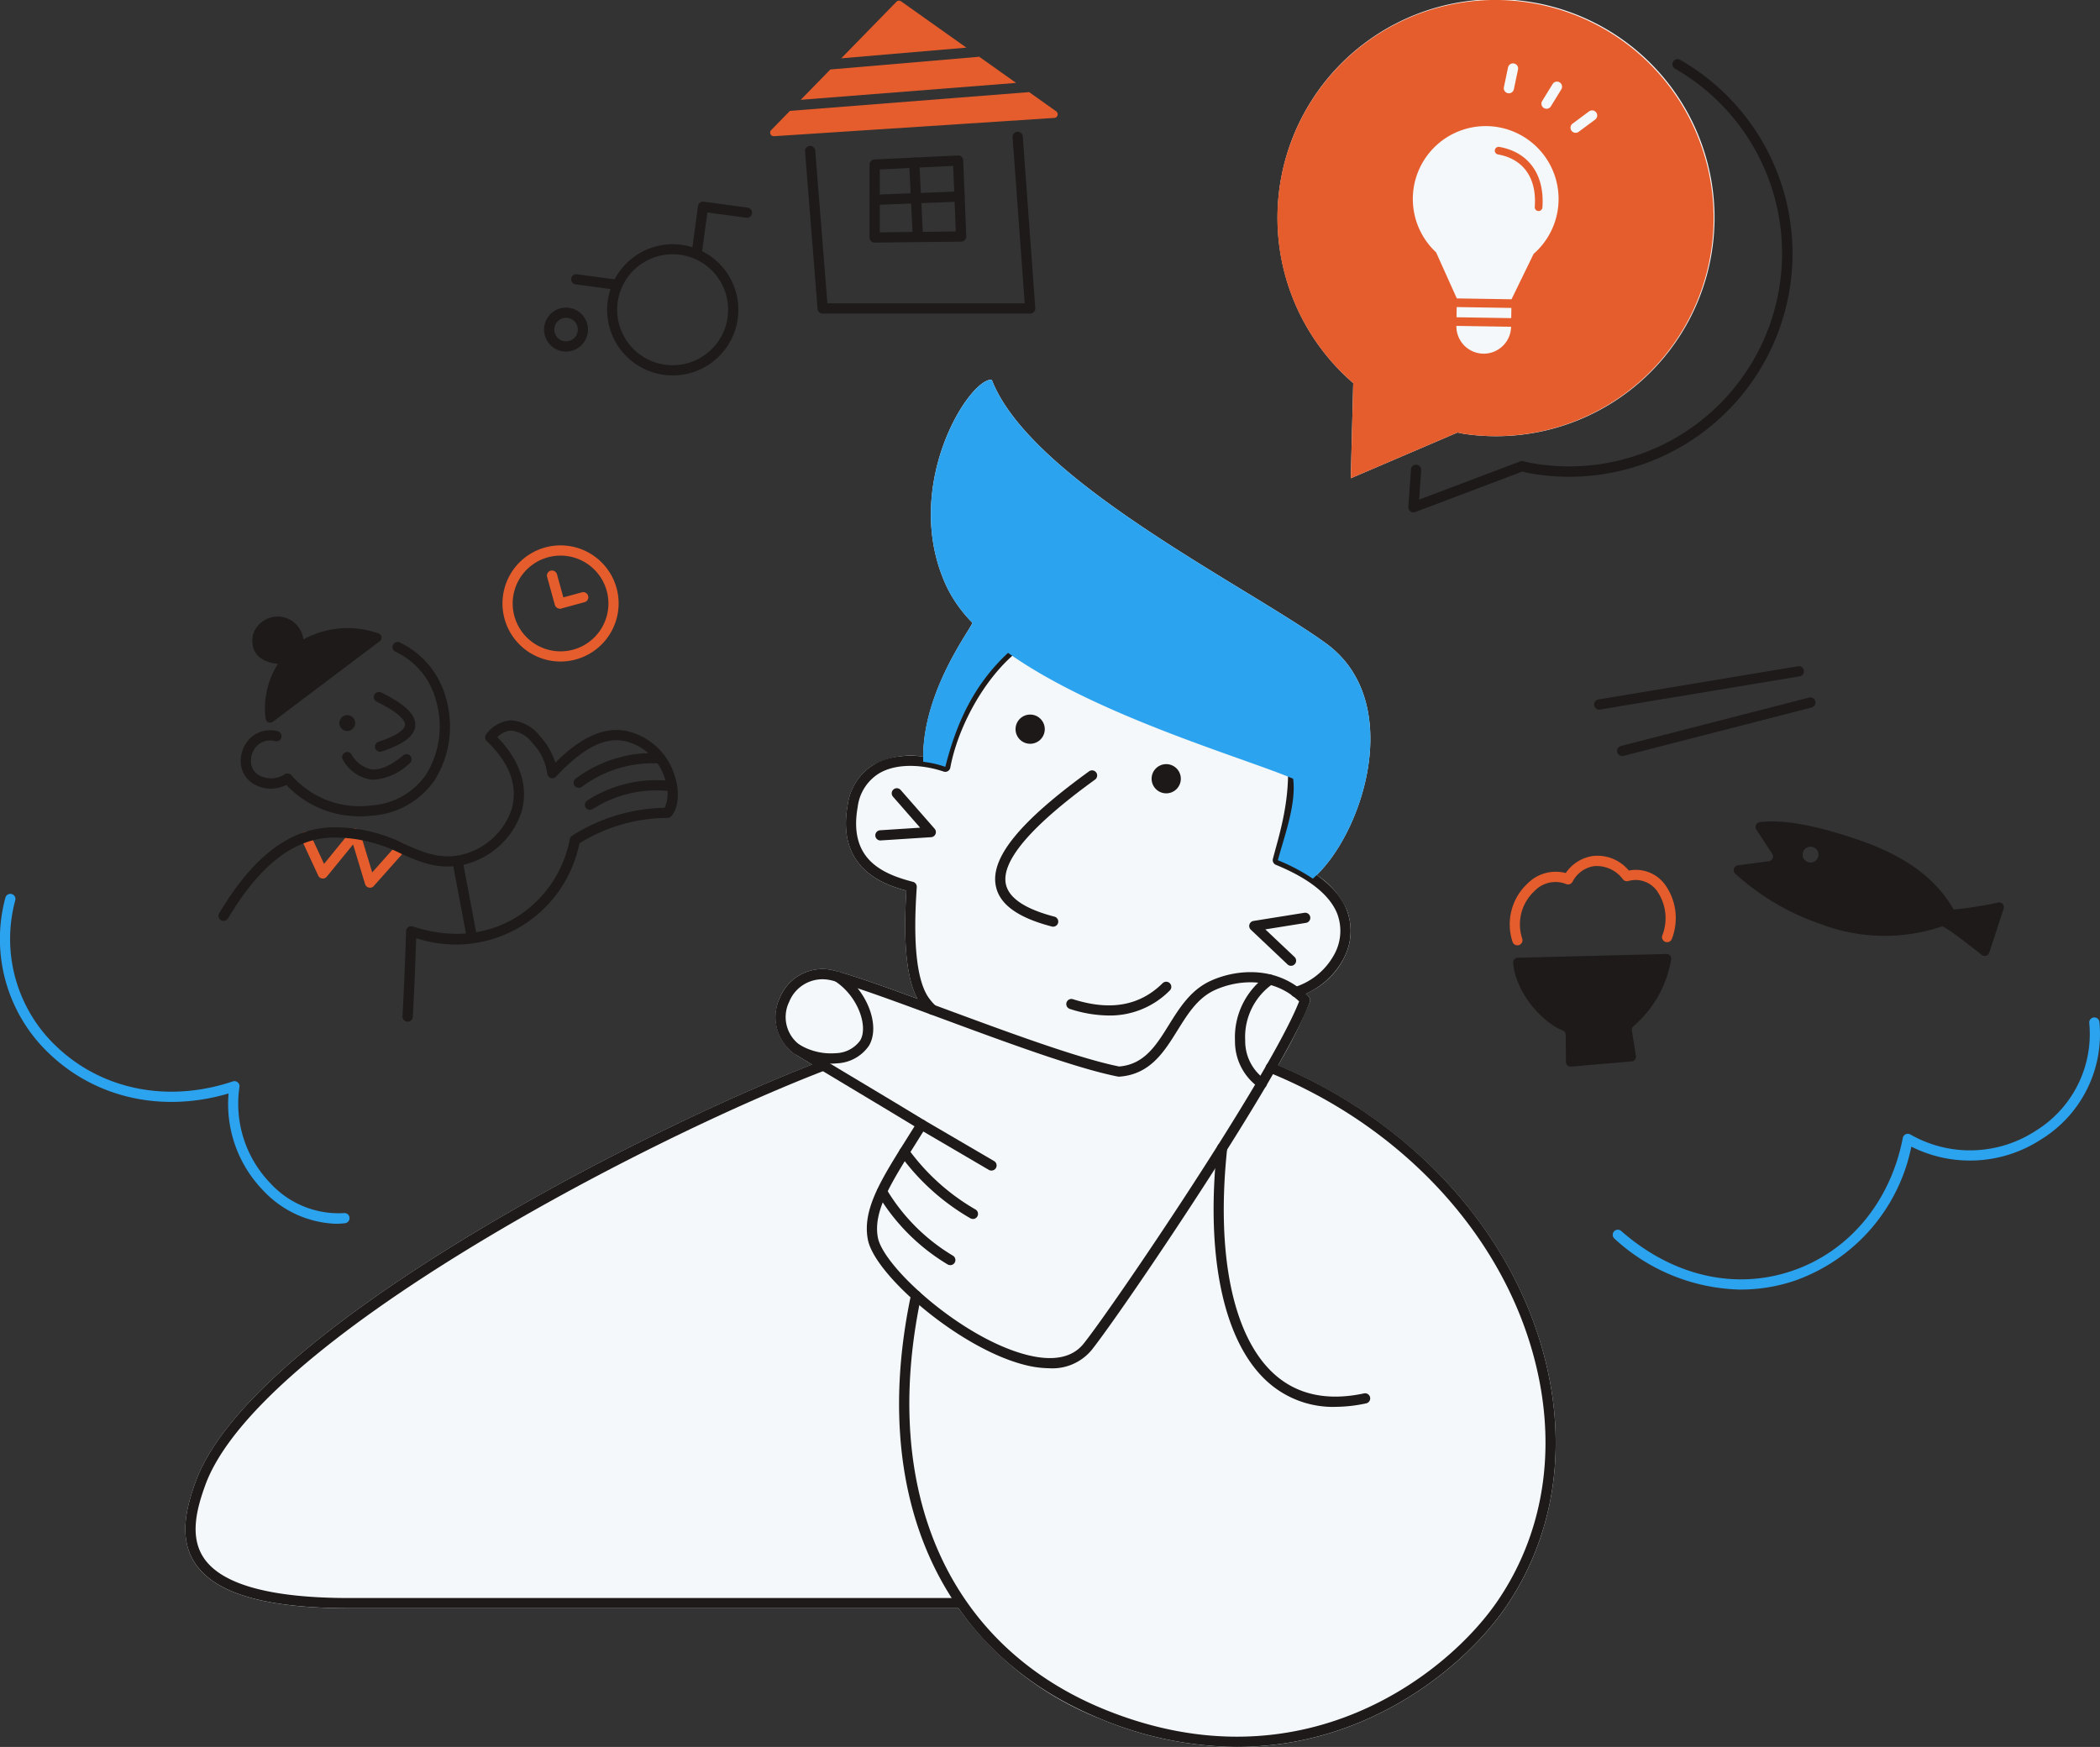 <svg id="グループ_13575" data-name="グループ 13575" xmlns="http://www.w3.org/2000/svg" xmlns:xlink="http://www.w3.org/1999/xlink" width="241.872" height="201.229" viewBox="0 0 241.872 201.229">
  <rect x="0" y="0" width="241.872" height="201.229" fill="#333333" stroke="none"/>
  <defs>
    <clipPath id="clip-path">
      <rect id="長方形_4035" data-name="長方形 4035" width="241.872" height="201.229" fill="none"/>
    </clipPath>
    <clipPath id="clip-path-4">
      <rect id="長方形_4033" data-name="長方形 4033" width="51.51" height="57.468" fill="none"/>
    </clipPath>
  </defs>
  <g id="グループ_13574" data-name="グループ 13574" clip-path="url(#clip-path)">
    <g id="グループ_13568" data-name="グループ 13568">
      <g id="グループ_13567" data-name="グループ 13567" clip-path="url(#clip-path)">
        <path id="パス_29429" data-name="パス 29429" d="M144.014,116.19a56.561,56.561,0,0,0,3.667-7.306.589.589,0,0,0-.127-.61c-.114-.119-.234-.222-.35-.333a8.792,8.792,0,0,0,4.53-4.362,6.741,6.741,0,0,0,.17-5.348,9.368,9.368,0,0,0-3.44-3.961C154,88.91,158.547,74.122,149.535,67.58c-9.115-6.617-33.974-18.721-38.495-30.365-2.63-.188-10.607,12.506-5.128,23.965a15.506,15.506,0,0,0,2.885,4.01c.235.243-5.625,7.5-5.642,15.444a9.122,9.122,0,0,0-5.682.92,6.423,6.423,0,0,0-3.023,4.666c-1.3,7.293,4.138,9.152,6.756,9.853-.243,4.084-.315,9.5,1.274,12.445-3.641-1.338-6.9-2.5-9.085-3.108l-.019,0c-.1-.029-.226-.067-.324-.093a5.3,5.3,0,0,0-6.42,3.1,5.184,5.184,0,0,0,1.346,6.161.568.568,0,0,0,.173.161c.036.022.076.038.113.059.074.052.129.112.207.16.542.336,1.178.725,1.87,1.146-22.4,8.8-64.877,31.25-70.99,48.053-1.125,3.09-2,6.64.031,9.543,2.372,3.384,8.144,5.03,17.65,5.03h69.951a.593.593,0,0,0,.209-.042,36.35,36.35,0,0,0,16.483,12.83,41.371,41.371,0,0,0,15.61,3.193c15.363,0,26.472-9.55,30.955-16.1,5.9-8.621,7.321-19.43,4.007-30.434-4.182-13.881-15.462-25.785-30.232-31.976" transform="translate(3.185 6.525)" fill="#f5f8fa"/>
        <path id="パス_29430" data-name="パス 29430" d="M133.912,44.129l-.284,10.961,12.291-5.266c.274.048.538.119.816.159a25.167,25.167,0,1,0-12.822-5.854" transform="translate(21.95 0)" fill="#f5f8fa"/>
      </g>
    </g>
    <g id="グループ_13573" data-name="グループ 13573">
      <g id="グループ_13572" data-name="グループ 13572" clip-path="url(#clip-path)">
        <path id="パス_29431" data-name="パス 29431" d="M37.443,88.014A.565.565,0,0,1,37.317,88a.59.59,0,0,1-.437-.4L35.5,83.029,32.47,86.743a.586.586,0,0,1-.988-.125l-1.945-4.2a.587.587,0,1,1,1.066-.494l1.55,3.349,3.131-3.843a.588.588,0,0,1,1.018.2l1.4,4.621,2.85-3.2a.587.587,0,1,1,.878.78l-3.547,3.988a.591.591,0,0,1-.44.2" transform="translate(5.169 14.24)" fill="#e55d2c"/>
        <path id="パス_29432" data-name="パス 29432" d="M92.852,106.4a.58.58,0,0,1-.407-.165,7.29,7.29,0,0,1-1.094-1.3c-1.822-2.833-1.75-8.566-1.5-12.835-2.619-.7-8.058-2.56-6.756-9.854a6.424,6.424,0,0,1,3.022-4.665c2.3-1.356,5.41-1.177,7.776-.507,1.252-5.657,5.368-12.724,10.867-15.238a25.219,25.219,0,0,1,20.151.189c4.683,2.15,7.938,5.672,9.168,9.92,1.912,6.615.417,12.073-.572,15.684l-.167.612c3.816,1.644,6.24,3.667,7.207,6.017a6.741,6.741,0,0,1-.169,5.348,9.069,9.069,0,0,1-5.455,4.731.588.588,0,1,1-.384-1.111,7.886,7.886,0,0,0,4.757-4.077,5.608,5.608,0,0,0,.165-4.443c-.883-2.145-3.252-4.022-7.043-5.577a.59.59,0,0,1-.346-.692c.092-.351.194-.724.3-1.117.956-3.485,2.4-8.752.577-15.048-1.132-3.914-4.161-7.173-8.528-9.178a23.982,23.982,0,0,0-19.172-.188c-5.157,2.357-9.3,9.492-10.332,15.03a.588.588,0,0,1-.281.4.6.6,0,0,1-.487.049c-2.172-.74-5.267-1.072-7.435.208a5.3,5.3,0,0,0-2.462,3.86c-1.052,5.9,2.625,7.673,6.361,8.632a.587.587,0,0,1,.441.606c-.169,2.64-.619,9.652,1.28,12.608a6.251,6.251,0,0,0,.92,1.086.587.587,0,0,1-.407,1.011" transform="translate(14.536 10.492)" fill="#1d1a19"/>
        <path id="パス_29433" data-name="パス 29433" d="M104.2,93.509a.535.535,0,0,1-.148-.02c-3.947-1.026-6.061-2.569-6.464-4.718-.609-3.227,2.814-7.413,10.767-13.171a.588.588,0,0,1,.689.952c-7.335,5.31-10.8,9.348-10.3,12,.308,1.633,2.193,2.911,5.605,3.8a.587.587,0,0,1-.147,1.155" transform="translate(17.099 13.237)" fill="#1d1a19"/>
        <path id="パス_29434" data-name="パス 29434" d="M116.216,76.572a1.682,1.682,0,1,1-1.682-1.682,1.682,1.682,0,0,1,1.682,1.682" transform="translate(19.788 13.131)" fill="#1c1918"/>
        <path id="パス_29435" data-name="パス 29435" d="M102.883,71.714a1.682,1.682,0,1,1-1.682-1.682,1.682,1.682,0,0,1,1.682,1.682" transform="translate(17.45 12.28)" fill="#1c1918"/>
        <path id="パス_29436" data-name="パス 29436" d="M37.3,83a11.578,11.578,0,0,1-8.455-3.611,3.989,3.989,0,0,1-3.612-.026A3.046,3.046,0,0,1,23.681,77.4a3.632,3.632,0,0,1,.577-2.9,3.32,3.32,0,0,1,3.589-1.3.588.588,0,1,1-.31,1.134,2.161,2.161,0,0,0-2.307.82,2.465,2.465,0,0,0-.409,1.955,1.86,1.86,0,0,0,.967,1.215,2.9,2.9,0,0,0,2.878-.175.587.587,0,0,1,.757.122,10.441,10.441,0,0,0,9.332,3.463,8.259,8.259,0,0,0,6.213-3.591A10.528,10.528,0,0,0,46.094,69.7a8.6,8.6,0,0,0-4.671-5.656.587.587,0,0,1,.47-1.077,9.918,9.918,0,0,1,5.331,6.41A11.667,11.667,0,0,1,45.948,78.8a9.5,9.5,0,0,1-7.05,4.107,13.052,13.052,0,0,1-1.6.1" transform="translate(4.136 11.032)" fill="#1d1a19"/>
        <path id="パス_29437" data-name="パス 29437" d="M107.574,140.957a11.837,11.837,0,0,1-2.838-.378c-7.482-1.865-17.33-10.337-18.109-14.457-.649-3.433,1.486-6.833,4.438-11.536q.458-.732.94-1.5c-1.957-1.192-4.23-2.555-6.43-3.875-2.8-1.678-5.484-3.287-7.246-4.382a5.138,5.138,0,0,1-1.839-6.542,5.307,5.307,0,0,1,6.421-3.1c2.774.739,7.574,2.515,12.657,4.4,7.2,2.663,15.357,5.682,20.006,6.609,2.894-.235,4.263-2.435,5.712-4.765,1.238-1.986,2.516-4.041,4.808-5.093,3.075-1.41,7.882-1.781,11.317,1.812a.589.589,0,0,1,.127.61c-3.031,8.246-21.7,35.8-25.139,40.1a5.87,5.87,0,0,1-4.825,2.1M81.347,96.149a4.131,4.131,0,0,0-3.779,2.6,3.982,3.982,0,0,0,1.38,5.076c1.758,1.092,4.435,2.7,7.231,4.373,2.4,1.436,4.876,2.924,6.944,4.187a.588.588,0,0,1,.194.811c-.431.7-.852,1.367-1.256,2.013-2.81,4.477-4.841,7.713-4.278,10.693.639,3.391,9.749,11.668,17.238,13.534,2.992.745,5.167.3,6.461-1.314,3.37-4.211,21.448-30.867,24.821-39.423-2.989-2.868-7.071-2.512-9.718-1.3-1.971.905-3.1,2.723-4.3,4.647-1.555,2.5-3.162,5.077-6.705,5.322a.513.513,0,0,1-.154-.011c-4.73-.926-12.983-3.981-20.265-6.676-5.056-1.87-9.832-3.637-12.553-4.363a4.9,4.9,0,0,0-1.26-.173" transform="translate(13.328 16.653)" fill="#1d1a19"/>
        <path id="パス_29438" data-name="パス 29438" d="M132.929,142.417a11.273,11.273,0,0,1-7.8-2.9c-5.032-4.527-7.148-14.359-5.809-26.971a.587.587,0,0,1,1.168.123c-1.3,12.234.678,21.7,5.427,25.974,2.641,2.375,6.119,3.123,10.336,2.219a.588.588,0,0,1,.247,1.15,17.1,17.1,0,0,1-3.568.4" transform="translate(20.853 19.643)" fill="#1d1a19"/>
        <path id="パス_29439" data-name="パス 29439" d="M127.02,182.968a41.371,41.371,0,0,1-15.61-3.193c-18.6-7.537-26.8-25.823-21.924-48.919a.587.587,0,1,1,1.149.243c-4.746,22.491,3.185,40.281,21.216,47.585,22.674,9.189,39.45-4.148,45.153-12.482s7.061-18.774,3.852-29.433c-4.137-13.733-15.409-25.5-30.151-31.491a.587.587,0,1,1,.442-1.087c15.069,6.116,26.6,18.17,30.834,32.24,3.316,11.006,1.892,21.814-4.007,30.436-4.484,6.553-15.592,16.1-30.955,16.1" transform="translate(15.449 18.261)" fill="#1d1a19"/>
        <path id="パス_29440" data-name="パス 29440" d="M106.983,167.025H37.032c-9.506,0-15.278-1.645-17.649-5.03-2.032-2.9-1.157-6.453-.032-9.541,6.214-17.082,50.025-40.009,72.1-48.489a.587.587,0,1,1,.422,1.1c-21.216,8.15-65.405,31.272-71.417,47.793-1.02,2.806-1.832,6.006-.109,8.466,2.105,3.005,7.718,4.53,16.686,4.53h69.951a.588.588,0,1,1,0,1.175" transform="translate(3.185 18.223)" fill="#1d1a19"/>
        <path id="パス_29441" data-name="パス 29441" d="M82.1,105.823a8.463,8.463,0,0,1-4.35-1.262.589.589,0,0,1,.611-1.006,7.055,7.055,0,0,0,4.338,1.064,3.569,3.569,0,0,0,2.786-1.456c.959-1.578-.225-5.122-2.921-6.853a.588.588,0,0,1,.635-.99c3.058,1.963,4.688,6.151,3.291,8.454a4.712,4.712,0,0,1-3.674,2.015c-.236.024-.476.035-.716.035" transform="translate(13.584 16.697)" fill="#1d1a19"/>
        <path id="パス_29442" data-name="パス 29442" d="M98.443,115.6a.591.591,0,0,1-.3-.08L90.1,110.81a.588.588,0,0,1,.594-1.016L98.74,114.5a.588.588,0,0,1-.3,1.1" transform="translate(15.747 19.238)" fill="#1d1a19"/>
        <path id="パス_29443" data-name="パス 29443" d="M96.606,120.7a.575.575,0,0,1-.3-.08,26.137,26.137,0,0,1-8.09-7.289.587.587,0,0,1,.979-.649,24.922,24.922,0,0,0,7.7,6.923.588.588,0,0,1-.3,1.1" transform="translate(15.452 19.711)" fill="#1d1a19"/>
        <path id="パス_29444" data-name="パス 29444" d="M94.377,125.34a.575.575,0,0,1-.3-.08A23.335,23.335,0,0,1,86,117.149a.588.588,0,0,1,1.027-.571,22.073,22.073,0,0,0,7.648,7.667.588.588,0,0,1-.3,1.1" transform="translate(15.066 20.388)" fill="#1d1a19"/>
        <path id="パス_29445" data-name="パス 29445" d="M124.111,108.631a.581.581,0,0,1-.294-.079,6.486,6.486,0,0,1-2.793-5.4,8.707,8.707,0,0,1,3.686-7.529.587.587,0,1,1,.681.957A7.445,7.445,0,0,0,122.2,103.1a5.4,5.4,0,0,0,2.207,4.437.588.588,0,0,1-.3,1.1" transform="translate(21.219 16.748)" fill="#1d1a19"/>
        <path id="パス_29446" data-name="パス 29446" d="M55.929,66.829a6.689,6.689,0,1,1,6.689-6.69,6.7,6.7,0,0,1-6.689,6.69m0-12.2a5.514,5.514,0,1,0,5.514,5.514,5.519,5.519,0,0,0-5.514-5.514" transform="translate(8.634 9.372)" fill="#e55d2c"/>
        <path id="パス_29447" data-name="パス 29447" d="M43.2,105.309h-.032a.588.588,0,0,1-.556-.617c0-.056.3-5.742.409-9.807a.588.588,0,0,1,.769-.543c5.395,1.751,9.355.454,11.728-.944a13.551,13.551,0,0,0,6.36-9.123.58.58,0,0,1,.279-.394,20.5,20.5,0,0,1,10.657-3.206,4.426,4.426,0,0,0,.046-3.264,6.334,6.334,0,0,0-4.451-4.373c-2.375-.625-4.951.666-8.117,4.038a.589.589,0,0,1-1.017-.386,6.351,6.351,0,0,0-1.741-3.52,3.478,3.478,0,0,0-2.4-1.393,2.4,2.4,0,0,0-1.6.756c2.694,2.762,3.658,5.867,2.714,8.8a9.25,9.25,0,0,1-7.224,6.018c-2.587.357-4.519-.488-6.561-1.385a17.127,17.127,0,0,0-7.795-1.872c-4.48.048-8.462,3.1-12.174,9.342a.588.588,0,0,1-1.01-.6c3.939-6.62,8.246-9.862,13.172-9.915a17.938,17.938,0,0,1,8.278,1.972c1.968.863,3.668,1.607,5.928,1.3a8.038,8.038,0,0,0,6.266-5.215c.6-1.854.594-4.745-2.818-7.992a.587.587,0,0,1-.046-.8A3.862,3.862,0,0,1,55.116,70.6a4.576,4.576,0,0,1,3.3,1.788,8.464,8.464,0,0,1,1.8,3.078c2.173-2.157,5.186-4.428,8.491-3.57a7.522,7.522,0,0,1,5.28,5.168c.565,1.846.4,3.64-.418,4.569a.582.582,0,0,1-.41.2,19.352,19.352,0,0,0-10.176,2.93,14.522,14.522,0,0,1-18.8,10.924c-.122,3.991-.386,9.013-.388,9.067a.588.588,0,0,1-.586.557" transform="translate(3.752 12.379)" fill="#1d1a19"/>
        <path id="パス_29448" data-name="パス 29448" d="M39.279,62.384a10.608,10.608,0,0,0-8.678.677,2.976,2.976,0,0,0-5.816-.48c-.53,3.205,2.9,3.285,2.9,3.285a9.492,9.492,0,0,0-1.427,6.315.518.518,0,0,0,.823.373L39.4,63.27a.512.512,0,0,0-.119-.886" transform="translate(4.336 10.595)" fill="#1d1a19"/>
        <path id="パス_29449" data-name="パス 29449" d="M37.35,74.7a.588.588,0,0,1-.183-1.146c2.706-.889,3.044-1.653,3.063-1.939.022-.316-.253-1.208-3.266-2.68a.588.588,0,1,1,.516-1.057c2.762,1.35,4.009,2.562,3.923,3.816-.082,1.191-1.311,2.136-3.869,2.976a.586.586,0,0,1-.183.029" transform="translate(6.423 11.892)" fill="#1d1a19"/>
        <path id="パス_29450" data-name="パス 29450" d="M37.2,76.89a3.662,3.662,0,0,1-.522-.038,4.507,4.507,0,0,1-3.052-2.239.587.587,0,0,1,.979-.649,3.416,3.416,0,0,0,2.244,1.724c1.01.143,2.247-.382,3.68-1.571a.588.588,0,1,1,.751.9A6.639,6.639,0,0,1,37.2,76.89" transform="translate(5.879 12.923)" fill="#1d1a19"/>
        <path id="パス_29451" data-name="パス 29451" d="M35.078,71a.911.911,0,1,1-.911-.91.911.911,0,0,1,.911.91" transform="translate(5.831 12.29)" fill="#1d1a19"/>
        <path id="パス_29452" data-name="パス 29452" d="M46.589,93.922a.587.587,0,0,1-.577-.478L44.34,84.549a.587.587,0,1,1,1.154-.217l1.674,8.894a.588.588,0,0,1-.469.686.574.574,0,0,1-.109.011" transform="translate(7.773 14.703)" fill="#1d1a19"/>
        <path id="パス_29453" data-name="パス 29453" d="M55.071,60.3a.588.588,0,0,1-.565-.431l-.887-3.213a.588.588,0,0,1,.41-.723.6.6,0,0,1,.723.411l.886,3.212a.587.587,0,0,1-.41.723.6.6,0,0,1-.156.021" transform="translate(9.398 9.803)" fill="#e55d2c"/>
        <path id="パス_29454" data-name="パス 29454" d="M55.018,59.923a.587.587,0,0,1-.154-1.154l2.626-.718a.588.588,0,0,1,.31,1.134l-2.627.717a.588.588,0,0,1-.155.021" transform="translate(9.544 10.175)" fill="#e55d2c"/>
        <path id="パス_29455" data-name="パス 29455" d="M56.8,77.805a.588.588,0,0,1-.34-1.067A14.835,14.835,0,0,1,66.2,73.826a.588.588,0,0,1,.568.608.574.574,0,0,1-.606.568,13.678,13.678,0,0,0-9.017,2.7.576.576,0,0,1-.338.108" transform="translate(9.857 12.943)" fill="#1d1a19"/>
        <path id="パス_29456" data-name="パス 29456" d="M57.9,79.886a.588.588,0,0,1-.3-1.093,14.754,14.754,0,0,1,9.424-2.253.588.588,0,0,1-.152,1.167A13.622,13.622,0,0,0,58.2,79.8a.58.58,0,0,1-.3.082" transform="translate(10.049 13.403)" fill="#1d1a19"/>
        <path id="パス_29457" data-name="パス 29457" d="M156.8,70.291a.588.588,0,0,1-.1-1.167l23-3.826a.587.587,0,0,1,.193,1.159l-23,3.826a.556.556,0,0,1-.1.008" transform="translate(27.391 11.448)" fill="#1d1a19"/>
        <path id="パス_29458" data-name="パス 29458" d="M159.06,75.1a.587.587,0,0,1-.146-1.157l21.667-5.572a.588.588,0,0,1,.293,1.139l-21.667,5.571a.573.573,0,0,1-.147.019" transform="translate(27.787 11.986)" fill="#1d1a19"/>
        <path id="パス_29459" data-name="パス 29459" d="M200.362,89.85a44.715,44.715,0,0,1-5.133.8c-2.018-3.5-5.421-6.14-11.086-8.063-4.759-1.614-8.374-2.324-11.23-2a.556.556,0,0,0-.409.854l1.831,2.8a.55.55,0,0,1-.389.847l-3.577.476a.552.552,0,0,0-.284.967,28.017,28.017,0,0,0,9.9,5.817,20.6,20.6,0,0,0,13.891.252c.287-.1,3.275,2.234,4.589,3.278a.548.548,0,0,0,.862-.264l1.657-5.055a.551.551,0,0,0-.624-.715M179.2,85.116a.91.91,0,1,1,.335-1.244.911.911,0,0,1-.335,1.244" transform="translate(29.789 14.117)" fill="#1d1a19"/>
        <path id="パス_29460" data-name="パス 29460" d="M148.819,93.929l17.108-.433a.539.539,0,0,1,.547.636,12.923,12.923,0,0,1-4.326,7.67.532.532,0,0,0-.2.5l.471,2.942a.541.541,0,0,1-.489.624l-6.984.6a.541.541,0,0,1-.588-.535l-.026-3.131a.54.54,0,0,0-.354-.5c-2.4-.945-5.469-4.457-5.692-7.817a.54.54,0,0,1,.534-.558" transform="translate(26.001 16.394)" fill="#1d1a19"/>
        <path id="パス_29461" data-name="パス 29461" d="M148.828,94.187a.586.586,0,0,1-.555-.394A6.418,6.418,0,0,1,150,87.069a4.561,4.561,0,0,1,4.4-1.208,4.574,4.574,0,0,1,3.1-1.958,4.674,4.674,0,0,1,4.162,1.673,4.161,4.161,0,0,1,4.148,1.588A6.607,6.607,0,0,1,166.6,93.5a.588.588,0,1,1-1.045-.539,5.474,5.474,0,0,0-.676-5.079,3.036,3.036,0,0,0-3.3-1.093A.592.592,0,0,1,161,86.6a3.757,3.757,0,0,0-3.34-1.533,3.344,3.344,0,0,0-2.461,1.767.586.586,0,0,1-.771.289,3.321,3.321,0,0,0-3.629.815,5.221,5.221,0,0,0-1.416,5.471.588.588,0,0,1-.362.749.612.612,0,0,1-.193.031" transform="translate(25.939 14.704)" fill="#e55d2c"/>
        <path id="パス_29462" data-name="パス 29462" d="M109.382,100.105a14.83,14.83,0,0,1-4.482-.758.587.587,0,1,1,.355-1.12c4.309,1.369,7.688.765,10.332-1.843a.587.587,0,1,1,.825.836,9.666,9.666,0,0,1-7.031,2.885" transform="translate(18.322 16.871)" fill="#1d1a19"/>
        <path id="パス_29463" data-name="パス 29463" d="M104.818,33.855h-23.9a.585.585,0,0,1-.585-.541L78.89,15.162a.588.588,0,0,1,1.172-.092l1.4,17.609h22.729L102.794,13.54a.587.587,0,1,1,1.172-.085l1.439,19.77a.586.586,0,0,1-.586.629" transform="translate(13.833 2.264)" fill="#1d1a19"/>
        <path id="パス_29464" data-name="パス 29464" d="M85.8,25.274a.586.586,0,0,1-.588-.588v-8.4a.587.587,0,0,1,.558-.586l9.612-.461a.529.529,0,0,1,.425.153A.594.594,0,0,1,96,15.8l.346,8.749a.586.586,0,0,1-.581.61l-9.956.115Zm.588-8.43v7.247l8.756-.1-.3-7.553Z" transform="translate(14.942 2.671)" fill="#1d1a19"/>
        <path id="パス_29465" data-name="パス 29465" d="M90.1,25.181a.588.588,0,0,1-.586-.559l-.422-8.564a.587.587,0,0,1,.558-.615.566.566,0,0,1,.616.557l.422,8.565a.587.587,0,0,1-.558.615H90.1" transform="translate(15.621 2.706)" fill="#1d1a19"/>
        <path id="パス_29466" data-name="パス 29466" d="M85.8,20.316a.588.588,0,0,1-.022-1.175l9.774-.38a.6.6,0,0,1,.61.564.588.588,0,0,1-.564.611l-9.774.38Z" transform="translate(14.941 3.29)" fill="#1d1a19"/>
        <path id="パス_29467" data-name="パス 29467" d="M108.417,11.242,105.3,9.028l-27.547,2.16L75.59,13.4a.416.416,0,0,0,.326.706L108.2,12a.417.417,0,0,0,.214-.756" transform="translate(13.233 1.583)" fill="#e55d2c"/>
        <path id="パス_29468" data-name="パス 29468" d="M96.849,5.474,89.334.144a.417.417,0,0,0-.539.048L82.438,6.705Z" transform="translate(14.455 0.012)" fill="#e55d2c"/>
        <path id="パス_29469" data-name="パス 29469" d="M99.028,5.563,81.877,7.028l-3.41,3.493,24.807-1.946Z" transform="translate(13.759 0.975)" fill="#e55d2c"/>
        <path id="パス_29470" data-name="パス 29470" d="M38.7,125.605a12.034,12.034,0,0,1-8.373-3.823,14.281,14.281,0,0,1-4-11.188c-7.5,2.216-15.088.6-20.459-4.405A18.193,18.193,0,0,1,.617,88.059a.588.588,0,1,1,1.138.294,17.031,17.031,0,0,0,4.906,16.975c5.257,4.9,12.791,6.347,20.149,3.877a.582.582,0,0,1,.562.1.589.589,0,0,1,.208.532,13.184,13.184,0,0,0,3.581,11.118,10.663,10.663,0,0,0,8.441,3.42.576.576,0,0,1,.652.515.588.588,0,0,1-.515.651,8.807,8.807,0,0,1-1.044.06" transform="translate(0 15.363)" fill="#2ca3ef"/>
        <path id="パス_29471" data-name="パス 29471" d="M172.805,131.065a22.11,22.11,0,0,1-14.567-5.87.588.588,0,0,1,.776-.884c5.9,5.181,13.084,6.852,19.714,4.585,6.545-2.238,11.3-7.957,12.72-15.3a.587.587,0,0,1,.872-.4,13.82,13.82,0,0,0,14.441-.429,13.083,13.083,0,0,0,6.162-12.41.587.587,0,1,1,1.169-.113,14.24,14.24,0,0,1-6.7,13.512,15.009,15.009,0,0,1-14.959.842,20.721,20.721,0,0,1-13.33,15.406,19.41,19.41,0,0,1-6.3,1.055" transform="translate(27.711 17.485)" fill="#2ca3ef"/>
        <path id="パス_29472" data-name="パス 29472" d="M127.231,95.567a.579.579,0,0,1-.4-.161l-4.231-4a.588.588,0,0,1,.31-1.008l5.863-.939a.594.594,0,0,1,.673.488.588.588,0,0,1-.488.673l-4.686.751,3.365,3.179a.587.587,0,0,1-.4,1.014" transform="translate(21.464 15.685)" fill="#1c1918"/>
        <path id="パス_29473" data-name="パス 29473" d="M86.356,83.269a.588.588,0,0,1-.038-1.174l4.619-.3-3.125-3.571a.587.587,0,1,1,.884-.773l3.912,4.467a.587.587,0,0,1-.4.973l-5.809.374h-.039" transform="translate(15.039 13.545)" fill="#1c1918"/>
        <g id="グループ_13571" data-name="グループ 13571" transform="translate(106.324 43.738)" style="mix-blend-mode: multiply;isolation: isolate">
          <g id="グループ_13570" data-name="グループ 13570">
            <g id="グループ_13569" data-name="グループ 13569" clip-path="url(#clip-path-4)">
              <path id="パス_29474" data-name="パス 29474" d="M133.08,83.178c-5.751-2.441-22.674-7.275-32.837-14.5-4,3.711-5.993,8.236-7.225,13.129a12.137,12.137,0,0,0-2.547-.584c-.286-8.169,5.89-15.778,5.649-16.027a15.507,15.507,0,0,1-2.885-4.01c-5.479-11.46,2.5-24.153,5.128-23.965,4.52,11.644,29.38,23.747,38.495,30.364,9.25,6.716,4.221,22.122-1.511,27.1a22.762,22.762,0,0,0-4.027-2.123c.765-2.856,2.126-6.424,1.761-9.38" transform="translate(-90.462 -37.213)" fill="#2ca3ef"/>
            </g>
          </g>
        </g>
        <path id="パス_29475" data-name="パス 29475" d="M67.052,39.052a7.452,7.452,0,0,1-1.017-.069,7.556,7.556,0,1,1,1.017.069m-.008-13.958a6.392,6.392,0,1,0,.859.058,6.4,6.4,0,0,0-.859-.058" transform="translate(10.43 4.193)" fill="#1d1a19"/>
        <path id="パス_29476" data-name="パス 29476" d="M55.85,35.211a2.385,2.385,0,0,1-.341-.024,2.53,2.53,0,0,1-1.2-4.52,2.482,2.482,0,0,1,1.872-.495,2.531,2.531,0,0,1-.336,5.039m0-3.887a1.356,1.356,0,0,0-1.34,1.174h0a1.354,1.354,0,0,0,1.161,1.524,1.356,1.356,0,0,0,.362-2.688,1.385,1.385,0,0,0-.183-.012m-1.923,1.1h0Z" transform="translate(9.349 5.286)" fill="#1d1a19"/>
        <path id="パス_29477" data-name="パス 29477" d="M61.014,28.649a.444.444,0,0,1-.079-.006l-4.456-.6a.588.588,0,0,1-.5-.659.575.575,0,0,1,.662-.5l4.455.6a.587.587,0,0,1-.078,1.169" transform="translate(9.814 4.711)" fill="#1d1a19"/>
        <path id="パス_29478" data-name="パス 29478" d="M68.384,26.137a.444.444,0,0,1-.079-.006.586.586,0,0,1-.5-.661l.7-5.2a.589.589,0,0,1,.226-.388.576.576,0,0,1,.436-.115l5.056.683a.587.587,0,0,1,.5.662.574.574,0,0,1-.661.5l-4.476-.6-.623,4.616a.588.588,0,0,1-.582.509" transform="translate(11.887 3.465)" fill="#1d1a19"/>
        <path id="パス_29479" data-name="パス 29479" d="M138.6,58a.578.578,0,0,1-.35-.116.584.584,0,0,1-.236-.511l.3-4.3a.588.588,0,1,1,1.173.08l-.234,3.381,11.648-4.406a.582.582,0,0,1,.335-.025c.122.027.243.059.363.09.141.036.281.073.427.1A24.534,24.534,0,0,0,168.741,6.9a.588.588,0,1,1,.584-1.02A25.71,25.71,0,0,1,151.8,53.457c-.172-.032-.338-.075-.5-.119l-.155-.04L138.8,57.967A.6.6,0,0,1,138.6,58" transform="translate(24.199 1.018)" fill="#1c1918"/>
        <path id="パス_29480" data-name="パス 29480" d="M153.871.257A25.1,25.1,0,0,0,133.912,44.13l-.284,10.961,12.291-5.267c.274.048.538.12.816.16A25.118,25.118,0,1,0,153.871.257m-2.607,9.782.477-2.271a.587.587,0,1,1,1.149.241l-.477,2.271a.587.587,0,0,1-.574.467.541.541,0,0,1-.122-.013.586.586,0,0,1-.454-.695m-2.371,30.7a3.152,3.152,0,0,1-3.1-3.2l6.3.1a3.153,3.153,0,0,1-3.2,3.1m3.216-4.094-6.3-.1.019-1.175,6.3.1Zm2.58-7.4-2.547,5.229-6.3-.1-2.385-5.305a8.394,8.394,0,1,1,11.235.173m3.2-18.97-1.214,1.975a.587.587,0,1,1-1-.615l1.214-1.976a.588.588,0,0,1,1,.616m3.866,3.517-1.864,1.381a.588.588,0,1,1-.7-.944l1.864-1.381a.588.588,0,1,1,.7.944" transform="translate(21.95 0)" fill="#e55d2c"/>
        <path id="パス_29481" data-name="パス 29481" d="M151.525,21.783h-.033a.442.442,0,0,1-.408-.472c.248-3.32-1.3-5.523-4.238-6.045a.44.44,0,0,1-.357-.51A.445.445,0,0,1,147,14.4c3.39.6,5.246,3.21,4.965,6.978a.442.442,0,0,1-.44.408" transform="translate(25.685 2.523)" fill="#e55d2c"/>
      </g>
    </g>
  </g>
</svg>

